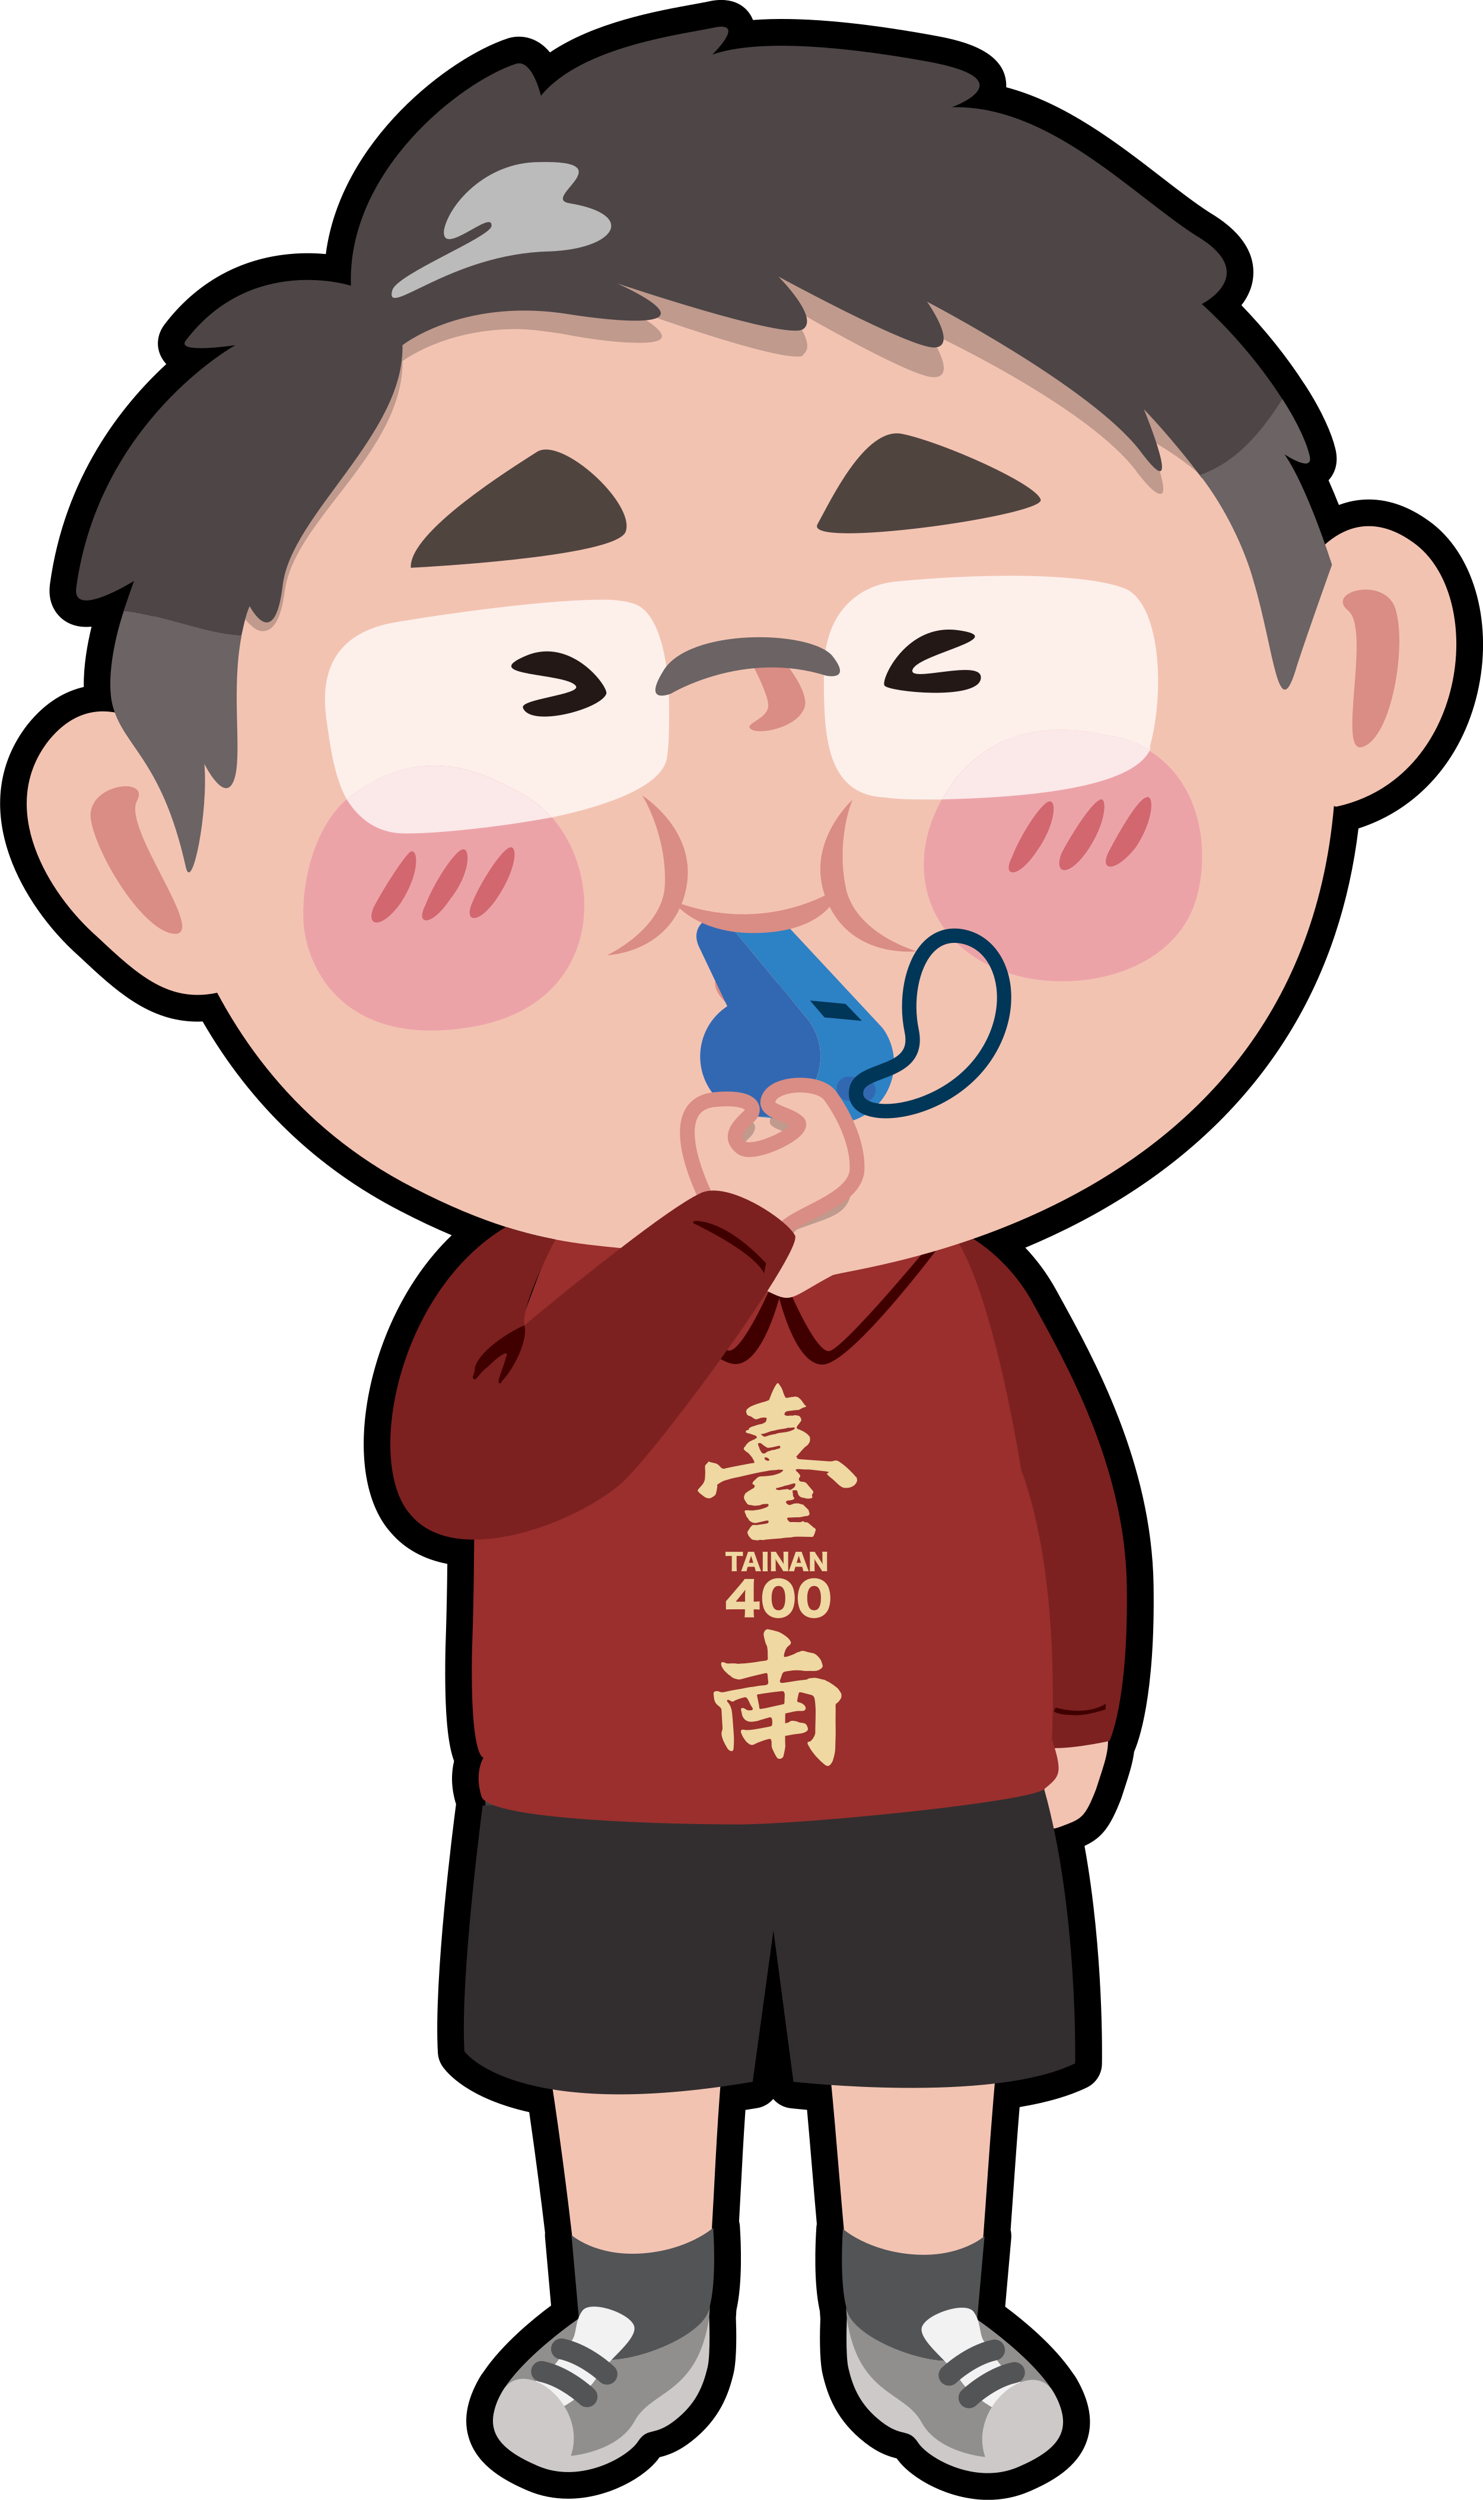 <?xml version="1.0" encoding="utf-8"?>
<!-- Generator: Adobe Illustrator 19.0.0, SVG Export Plug-In . SVG Version: 6.00 Build 0)  -->
<svg version="1.1" id="圖層_1" xmlns="http://www.w3.org/2000/svg" xmlns:xlink="http://www.w3.org/1999/xlink" x="0px" y="0px"
	 viewBox="0 0 319.65 538.63" style="enable-background:new 0 0 319.65 538.63;" xml:space="preserve">
<style type="text/css">
	.st0{fill:#F3C3B2;}
	.st1{fill:#7C2120;}
	.st2{fill:#400000;}
	.st3{fill:#404142;}
	.st4{fill:#322E2F;}
	.st5{fill:#9A2F2D;}
	.st6{fill:#C8C9CA;}
	.st7{fill:#BF9A8D;}
	.st8{fill:#6B6364;}
	.st9{fill:#4D4546;}
	.st10{fill:#50443F;}
	.st11{fill:#ECA3A8;}
	.st12{clip-path:url(#SVGID_3_);fill:#FDF0EB;}
	.st13{clip-path:url(#SVGID_3_);fill:#FBE8E9;}
	.st14{clip-path:url(#SVGID_4_);fill:#FDF0EB;}
	.st15{clip-path:url(#SVGID_4_);fill:#FBE8E9;}
	.st16{fill:#DA8D84;}
	.st17{fill:#BCBBBB;}
	.st18{clip-path:url(#SVGID_5_);fill:#BF9A8D;}
	.st19{fill:#D26770;}
	.st20{fill:#231815;}
	.st21{fill:#2D81C5;}
	.st22{fill:#3268B2;}
	.st23{fill:none;stroke:#3268B2;stroke-width:0;stroke-linecap:round;stroke-linejoin:round;}
	.st24{fill:#003657;}
	.st25{fill:none;stroke:#DA8D84;stroke-width:3.182;stroke-linecap:round;stroke-linejoin:round;stroke-miterlimit:10;}
	.st26{clip-path:url(#SVGID_7_);fill:#400000;}
	.st27{fill:#918F8E;}
	.st28{fill:#525456;}
	.st29{fill:#F3F2F2;}
	.st30{fill:#CCC9C8;}
	.st31{fill:none;stroke:#525456;stroke-width:4.506;stroke-linecap:round;stroke-miterlimit:10;}
	.st32{fill-rule:evenodd;clip-rule:evenodd;fill:#EFD8A2;}
	.st33{fill:#EFD8A2;}
</style>
<g id="XMLID_104_">
	<path id="XMLID_227_" d="M308.92,112.95c-0.02-0.02-0.04-0.03-0.06-0.05c-4.53-3.5-9.18-5.28-13.82-5.28
		c-2.35,0-4.5,0.45-6.45,1.19c-0.69-1.74-1.44-3.55-2.23-5.32c1.08-1.19,2.39-3.48,1.4-7.06c-0.66-2.77-2.71-7.73-6.54-13.6
		c-0.04-0.07-0.1-0.13-0.14-0.19c-3.69-5.73-8.42-11.63-13.5-16.87c1.38-1.76,2.47-4,2.57-6.71c0.18-4.99-2.99-9.45-9.42-13.26
		c-3.18-2.05-6.71-4.78-10.45-7.67c-9.42-7.28-20.62-15.94-33.4-19.33c0.02-0.34,0.01-0.68-0.02-1.04
		c-0.62-7.41-11.01-9.29-16-10.19c-16.07-2.91-28.97-3.99-38.56-3.26c-0.08-0.2-0.17-0.4-0.27-0.6c-0.68-1.37-2.88-4.45-8.5-3.56
		c-0.12,0.02-0.23,0.04-0.34,0.07c-0.86,0.19-2.13,0.42-3.6,0.69c-7.96,1.44-21.41,3.88-31.05,10.38c-0.72-0.87-1.56-1.65-2.54-2.23
		c-1.92-1.15-4.16-1.46-6.29-0.87c-0.09,0.02-0.17,0.05-0.26,0.08C96.8,12.42,73.37,30.34,70.23,54.74
		c-2.17-0.2-4.74-0.27-7.54-0.02c-10.98,0.95-20.39,6.2-27.24,15.21c-1.68,2.23-1.88,5.02-0.52,7.29c0.26,0.44,0.56,0.85,0.92,1.23
		c-9.62,8.85-21.95,24.35-25.09,47.46c-0.63,4.85,2.14,7.18,3.35,7.96c1.54,0.98,3.42,1.37,5.63,1.16
		c-0.91,3.71-1.76,8.45-1.68,12.99c-3.72,0.85-8.07,3.04-12.08,8.05c-0.02,0.02-0.04,0.05-0.06,0.07
		c-6.25,8.06-7.56,17.9-3.79,28.46c2.75,7.7,8.23,15.55,15.04,21.56c7.66,7.19,14.9,13.97,25.43,13.97c0.35,0,0.71-0.02,1.07-0.04
		c10.33,17.89,24.64,31.61,42.7,40.89c3.78,1.96,7.43,3.68,10.99,5.18c-10.92,10.48-16.63,25.18-18.35,36.92
		c-1.72,11.68,0.2,21.57,5.25,27.17c2.98,3.49,7.12,5.76,12.16,6.72c-0.05,4.8-0.14,10.71-0.42,18.74c0,0.03,0,0.07,0,0.1
		c-0.25,14.02,0.64,20.37,1.87,23.64c-0.55,2.29-0.76,5.49,0.43,9.31c-0.6,4.53-4.85,37.57-3.92,53.57
		c0.06,1.05,0.41,2.06,1.01,2.93c0.98,1.41,5.51,6.89,18.68,9.85c1.49,10.28,2.65,19.51,3.41,25.96c-0.03,0.34-0.03,0.68,0,1.02
		l1.3,14.68c-3.94,2.94-10.5,8.32-14.51,14.22c-0.35,0.45-0.68,0.94-0.97,1.45c-2.78,4.9-3.48,9.22-2.14,13.2
		c1.96,5.81,7.73,8.92,12.54,10.99c2.74,1.18,5.7,1.77,8.79,1.77c8.39,0,16.66-4.6,19.67-8.94c1.79-0.45,3.94-1.14,6.82-3.38
		c6.1-4.75,8.04-10.08,9.13-14.66c0.77-3.26,0.6-9.66,0.51-12c0.02-0.34,0.04-0.68,0.07-1.05l0.04-0.63
		c1.35-5.94,0.98-14.5,0.75-17.98l0-0.07c-0.02-0.35-0.09-0.71-0.18-1.06c0.1-1.81,0.22-3.92,0.35-6.42
		c0.27-5.24,0.59-11.28,1.02-17.58c0.85-0.14,1.69-0.27,2.56-0.41c1.37-0.23,2.57-0.95,3.43-1.96c0.92,1.09,2.25,1.83,3.75,2
		c0.15,0.02,1.43,0.16,3.54,0.35c0.43,4.73,0.81,9.34,1.17,13.61c0.36,4.29,0.66,7.92,0.94,11c-0.05,0.24-0.08,0.48-0.1,0.72l0,0.07
		c-0.23,3.47-0.6,11.99,0.75,17.97l0.04,0.62c0.02,0.37,0.05,0.73,0.07,1.07c-0.1,2.34-0.27,8.74,0.51,12
		c1.09,4.58,3.02,9.91,9.13,14.66c2.88,2.24,5.03,2.93,6.82,3.38c3,4.33,11.28,8.94,19.67,8.94c3.09,0,6.05-0.6,8.79-1.77
		c4.81-2.06,10.59-5.18,12.54-10.99c1.34-3.98,0.64-8.3-2.14-13.2c-0.29-0.52-0.62-1-0.97-1.45c-4-5.9-10.56-11.28-14.51-14.22
		l1.3-14.68c0.06-0.64,0.01-1.27-0.13-1.88c0.18-2.39,0.36-4.99,0.55-7.76c0.39-5.52,0.83-11.9,1.39-18.69
		c5.87-0.98,10.73-2.38,14.52-4.23c1.94-0.94,3.19-2.9,3.23-5.05c0.02-1.15,0.4-24.1-3.76-46.99c3.69-1.74,5.47-3.91,7.87-10.1
		c0.04-0.1,0.08-0.21,0.11-0.31l0.54-1.66c1.09-3.34,1.87-5.74,2.18-8.26c0.87-1.95,4.58-11.73,4.18-35.96
		c-0.42-26.16-12.83-48.69-20.25-62.15l-0.74-1.35c-1.99-3.62-4.3-6.63-6.65-9.11c7.71-3.22,15.87-7.34,23.86-12.63
		c14.17-9.38,25.45-20.96,33.54-34.42c7.67-12.75,12.48-27.27,14.41-43.29c12.8-4.1,22.26-14.74,25.63-29.12
		C321.83,134.81,318.01,120.18,308.92,112.95z M110.48,20.22c0.21,0.55,0.4,1.15,0.52,1.67c0.48,2.14,2.14,3.82,4.28,4.32
		c2.14,0.5,4.37-0.25,5.76-1.95c5.4-6.58,18.35-9.7,26.88-11.36c0.13,0.64,0.38,1.27,0.74,1.86c1.42,2.29,4.24,3.29,6.78,2.4
		c4.32-1.51,15.7-3.3,43.38,1.71c0.76,0.14,1.44,0.27,2.06,0.4c-1.14,1.29-1.68,3.07-1.34,4.86c0.52,2.77,2.96,4.75,5.78,4.69
		c13.74-0.33,26.59,9.62,37.94,18.4c3.98,3.07,7.73,5.98,11.35,8.3c0.06,0.04,0.13,0.08,0.19,0.12c2.54,1.5,3.46,2.58,3.76,3.03
		c-0.37,0.5-1.3,1.26-2.09,1.68c-1.42,0.68-2.45,1.9-2.92,3.37c-0.25-0.21-0.49-0.43-0.74-0.65c-7.85-7-16.93-12.96-27.2-17.82
		c-20.18-9.56-44.79-14.61-71.18-14.61c-4.5,0-9.14,0-13.46,0.52c-2.73,0.19-5.44,0.51-8.13,0.94c-1.31,0.16-2.62,0.34-3.92,0.54
		c-2.7-3.4-7.99-3.61-12.86-3.48c-11.99,0.04-21.39,8.2-24.81,15.66c-2.74,1.44-5.42,2.98-8.03,4.64
		C88.24,35,102.2,24.09,110.48,20.22z M62.43,66.28c-0.61,0.62-1.21,1.24-1.8,1.87c-1.5,1.59-2.94,3.21-4.33,4.86
		c-0.04-0.16-0.09-0.33-0.14-0.49c-0.5-1.47-1.55-2.62-2.85-3.28C56.42,67.53,59.57,66.67,62.43,66.28z M49.03,82.45
		c-8.46,12.08-14.5,25.03-18.37,37.25c-1.58-0.51-3.34-0.32-4.8,0.6c-0.86,0.54-1.8,1.06-2.72,1.53
		C27.88,100.82,41.8,87.91,49.03,82.45z M148.15,471.62c-0.1,1.84-0.19,3.69-0.29,5.43c-1.97,1.07-5.33,2.46-9.97,2.77
		c-0.53,0.04-1.05,0.05-1.56,0.05c-3.57,0-6.11-0.85-7.64-1.58c-0.68-5.69-1.62-13.19-2.8-21.53c2.39,0.17,4.95,0.26,7.7,0.26
		c0,0,0,0,0.01,0c4.8,0,9.97-0.29,15.44-0.85C148.67,461.7,148.4,466.97,148.15,471.62z M206.89,471.88
		c-0.16,2.28-0.32,4.58-0.48,6.77c-1.55,0.7-4,1.45-7.36,1.45c-0.51,0-1.04-0.02-1.56-0.05c-4.77-0.32-8.17-1.75-10.11-2.84
		c-0.29-3.22-0.57-6.65-0.85-9.94c-0.31-3.75-0.65-7.76-1.01-11.89c3.33,0.15,7.04,0.25,10.91,0.25c4.16,0,8.05-0.12,11.68-0.35
		C207.64,461.16,207.25,466.77,206.89,471.88z"/>
	<g id="XMLID_134_">
		<path id="XMLID_96_" class="st0" d="M227.97,375.92c0,0-3.31,4-3.31,6.4c0,7.6,0,7.6,0,7.6c0,3.2,0,5.2,4.14,3.6
			c4.14-1.6,4.97-1.6,7.45-8c2.07-6.4,2.9-8.4,2.48-12.4L227.97,375.92z"/>
		<path id="XMLID_95_" class="st1" d="M203.96,263.88c0,0,11.59,4,18.63,16.81c7.04,12.81,19.87,35.21,20.28,60.83
			c0.41,25.21-3.73,33.61-3.73,33.61s-10.76,2.4-14.49,1.2c-4.14-0.8-7.04-40.42-9.93-48.02c-2.9-7.2-12-43.62-12-43.62
			L203.96,263.88z"/>
		<g id="XMLID_224_">
			<defs>
				<path id="SVGID_15_" d="M203.96,263.88c0,0,11.59,4,18.63,16.81c7.04,12.81,19.87,35.21,20.28,60.83
					c0.41,25.21-3.73,33.61-3.73,33.61s-10.76,2.4-14.49,1.2c-4.14-0.8-7.04-40.42-9.93-48.02c-2.9-7.2-12-43.62-12-43.62
					L203.96,263.88z"/>
			</defs>
			<clipPath id="SVGID_1_">
				<use xlink:href="#SVGID_15_"  style="overflow:visible;"/>
			</clipPath>
		</g>
		<path id="XMLID_94_" class="st2" d="M227.55,367.92c0,0,6.21,2,10.76-0.8c0,1.2,0,1.2,0,1.2s-4.55,1.6-7.45,1.2
			c-2.9,0-3.73-0.8-3.73-0.8L227.55,367.92z"/>
		<path id="XMLID_93_" class="st3" d="M225.48,387.93c-0.41-0.8-0.41-1.6-0.41-2.4c0,0-103.89-13.21-120.45,0.8c0,0,0,1.6,0,4.4
			C143.94,398.73,188.23,403.54,225.48,387.93"/>
		<path id="XMLID_92_" class="st0" d="M104.62,390.73c-0.41,5.2,5.63,12.23,8.33,24.76c7.01,32.5,11.27,74.43,11.27,74.43
			s3.18,3.4,6.48,3.26c14.48-0.63,19.87,0,21.94-5.6c1.25-3.14,1.35-36.1,5.07-60.68c2.44-16.13,9.21-27.9,9.21-27.9
			s7.09,11.77,9.35,26.06c4.27,27.07,5.39,65.78,7.83,68.93c4.14,4.8,23.54,2.17,26.03,0.57c2.9-1.6,2.68-76.14,15.36-106.61
			C209.97,425.22,143.94,398.73,104.62,390.73"/>
		<path id="XMLID_91_" class="st4" d="M104.04,389.04c0,0-4.9,36.46-3.94,52.95c0,0,10.59,15.35,62.14,6.57l4.47-32.62l4.31,32.62
			c0,0,42.7,4.82,60.72-3.97c0,0,0.64-33.15-6.67-59.06L104.04,389.04z"/>
		<path id="XMLID_217_" class="st5" d="M226.73,374.72c0,0,2.06-34.82-6.62-58.02c0,0-7.86-50.82-18.62-54.03c0,0-2.9,4.4-6.64,3.2
			c-0.59,0.88-0.75,1.11-0.8,1.17c-0.01-0.22-0.02-0.37-0.02-0.37s-46.73-12.05-62.38-5.46c-2.35-0.79-5.01-0.96-7.42,0.6
			c-1.38,0.43-2.7,0.92-3.88,2.06c0,0-15.36,37.94-17.31,52.33c-0.02,0.17-0.04,0.32-0.06,0.49c-0.49,3.87-0.67,7.11-0.73,11.17
			c-0.11,6.06-0.02,13.88-0.52,28.03c-0.41,23.22,2.49,22.81,2.49,22.81s-2.08,3.2-0.43,8.4c1.65,5.22,41.8,6.01,55.46,6.01
			c14.07,0,62.51-4.81,65.82-7.6C228.38,382.74,229.22,382.33,226.73,374.72z M163.4,339.11c0,0,0.01-0.02,0.01-0.02
			C163.41,339.09,163.4,339.11,163.4,339.11C163.4,339.11,163.4,339.11,163.4,339.11z"/>
		<g id="XMLID_214_">
			<defs>
				<path id="SVGID_17_" d="M226.73,374.72c0,0,2.06-34.82-6.62-58.02c0,0-7.86-50.82-18.62-54.03c0,0-2.9,4.4-6.64,3.2
					c-0.59,0.88-0.75,1.11-0.8,1.17c-0.01-0.22-0.02-0.37-0.02-0.37s-46.73-12.05-62.38-5.46c-2.35-0.79-5.01-0.96-7.42,0.6
					c-1.38,0.43-2.7,0.92-3.88,2.06c0,0-15.36,37.94-17.31,52.33c-0.02,0.17-0.04,0.32-0.06,0.49c-0.49,3.87-0.67,7.11-0.73,11.17
					c-0.11,6.06-0.02,13.88-0.52,28.03c-0.41,23.22,2.49,22.81,2.49,22.81s-2.08,3.2-0.43,8.4c1.65,5.22,41.8,6.01,55.46,6.01
					c14.07,0,62.51-4.81,65.82-7.6C228.38,382.74,229.22,382.33,226.73,374.72z M163.4,339.11c0,0,0.01-0.02,0.01-0.02
					C163.41,339.09,163.4,339.11,163.4,339.11C163.4,339.11,163.4,339.11,163.4,339.11z"/>
			</defs>
			<clipPath id="SVGID_2_">
				<use xlink:href="#SVGID_17_"  style="overflow:visible;"/>
			</clipPath>
		</g>
		<polygon id="XMLID_86_" class="st5" points="168.36,277.45 175.42,291.59 178.39,292.5 182.61,290.1 204.03,267.11 191.18,266.2 
			153.55,272.78 159.55,291.59 		"/>
		<g id="XMLID_210_">
			<path id="XMLID_85_" class="st2" d="M167.57,278.15c0,0,3.52,16.18,9.83,15.87c6.3-0.3,25.55-26.15,25.55-26.15l-1.64-0.77
				c0,0-19.57,23.74-22.62,24.03c-3.05,0.29-9.23-14.65-9.23-14.65L167.57,278.15z"/>
			<path id="XMLID_84_" class="st2" d="M168.36,278.16c0,0-3.73,16.13-10.03,15.75c-6.3-0.38-19.59-17.64-19.59-17.64l1.65-0.74
				c0,0,13.64,15.15,16.68,15.48c3.04,0.33,9.42-14.52,9.42-14.52L168.36,278.16z"/>
		</g>
		<path id="XMLID_83_" class="st0" d="M47.58,213.73c-10.93,2.73-17.76-3.56-26.57-11.83c-10.7-9.39-21.77-27.82-10.58-42.25
			c11.23-14,24.98-0.56,24.98-0.56c4.59,1.31,4.59,1.31,4.59,1.31L47.58,213.73z"/>
		<path id="XMLID_82_" class="st0" d="M280.42,123.9c0,0,9.35-18.51,24.93-6.46c15.14,12.05,10.68,50.35-17.36,56.38
			c-5.79-1.72-5.79-1.72-5.79-1.72L280.42,123.9z"/>
		<path id="XMLID_81_" class="st0" d="M287.99,164.64c-1.78,98.12-105.05,108.45-108.61,110.16c-8.96,4.81-8.55,6.05-13.42,3.67
			c-0.18-0.09-0.37-0.18-0.58-0.28c-1.25-0.6-2.84-1.43-4.99-2.47c-0.6-0.28-1.25-0.6-1.94-0.92c-9.24-4.27-16.63-5.08-24.65-5.87
			c-4.37-0.44-8.92-0.85-14.07-1.85c-3.28-0.62-6.79-1.48-10.67-2.7c-5.8-1.85-12.36-4.51-20.05-8.5
			c-50.3-25.83-56.97-81.79-57.87-102.86c-1.34-33.57,28.05-114.5,116.65-116.21C233.23,35.08,289.76,81.15,287.99,164.64z"/>
		<g id="XMLID_204_">
			<path id="XMLID_80_" class="st6" d="M154.44,36.4c-4.45,0-8.9,0-12.91,0.49c-21.37,1.48-40.95,10.85-56.98,25.64
				c16.47-12.33,37.39-20.71,63.21-21.2c1.34,0,3.12,0,4.45,0c53.42,0,95.26,21.7,117.52,62.62c0.89-0.99,1.78-2.47,3.12-3.94l0,0
				C251.48,52.68,201.18,36.4,154.44,36.4"/>
			<path id="XMLID_79_" class="st7" d="M152.21,41.33c-1.34,0-3.12,0-4.45,0c-25.82,0.49-46.74,8.88-63.21,21.2
				c-20.48,19.23-35.61,46.35-41.84,75.44c2.67,0.99,4.45,0.99,7.12,1.48c0.45-2.47,1.78-4.44,2.67-6.41c0,0,2.23,2.96,4.01,2.96
				c2.23,0,4.01-1.97,4.9-8.88c2.23-15.29,25.37-29.59,25.37-49.31c0,0,8.9-6.9,24.48-6.9c3.12,0,6.23,0.49,9.79,0.99
				c7.57,1.48,12.91,1.97,16.92,1.97c7.12,0,6.68-2.47-4.9-8.38c0,0,30.72,11.34,38.73,11.34c0.45,0,1.34,0,1.34-0.49
				c3.56-2.47-4.9-11.34-4.9-11.34s27.6,16.27,32.94,16.27c0.45,0,0.45,0,0.45,0c4.9-0.49-1.78-9.86-1.78-9.86
				s35.17,16.27,45.41,30.57c2.67,3.45,4.01,4.44,4.9,4.44c2.23,0-2.67-11.83-2.67-11.83s10.68,5.42,16.92,13.81
				c3.56-1.48,4.01-2.47,5.34-4.44C247.48,63.03,205.63,41.33,152.21,41.33"/>
		</g>
		<path id="XMLID_78_" class="st8" d="M24.01,150.8c1.78,9.86,10.68,11.83,16.03,36c1.34,5.92,4.9-11.83,4.01-22.19
			c0,0,4.9,9.86,6.68,2.47c1.34-5.92-0.89-18.74,1.34-30.08c-8.01-0.49-16.92-4.44-25.37-5.42C24.9,137,23.12,144.89,24.01,150.8"/>
		<path id="XMLID_77_" class="st9" d="M259.05,65.5c0,0,12.91-6.41-1.34-14.79c-13.8-8.88-31.61-28.11-52.53-27.61
			c0,0,16.47-5.92-5.34-9.86c-21.81-3.94-37.84-4.44-46.3-1.48c0,0,7.12-6.9,0.89-5.92c-6.68,1.48-28.94,3.94-37.84,14.79
			c0,0-1.78-7.89-5.34-6.9c-12.02,3.94-36.5,23.18-35.61,47.83c0,0-21.37-6.9-35.61,11.83c-2.23,2.96,10.68,0.99,10.68,0.99
			s-29.38,16.27-34.28,52.27c-0.89,6.9,12.46-1.48,12.46-1.48s-0.89,2.47-2.23,6.41c8.46,0.99,17.36,4.93,25.37,5.42
			c0.45-1.97,0.89-4.44,1.78-6.41c0,0,5.34,10.36,7.12-4.44c1.78-15.29,26.26-32.54,25.82-51.78c0,0,12.46-9.86,34.28-6.9
			c21.81,3.45,28.94,1.48,12.02-6.41c0,0,36.5,12.33,40.06,9.86c3.56-2.47-5.34-11.34-5.34-11.34s28.94,15.78,33.83,15.29
			c4.9-0.49-1.78-9.86-1.78-9.86s35.17,18.25,45.85,32.05c10.24,13.81,0.89-8.88,0.89-8.88s6.23,6.41,12.46,14.79
			c7.12-2.47,12.46-7.89,17.81-16.27C272.85,80.29,266.62,72.4,259.05,65.5"/>
		<path id="XMLID_76_" class="st8" d="M258.61,102.35c5.79,7.44,9.79,16.36,11.57,22.81c4.45,14.88,5.34,32.23,9.35,18.35
			c2.23-6.94,7.57-21.82,7.57-21.82s-5.34-16.86-10.24-23.8c0,0,6.68,4.46,5.34,0c-0.45-1.98-2.23-6.45-5.79-11.9
			C271.07,94.41,265.73,99.87,258.61,102.35"/>
		<path id="XMLID_75_" class="st10" d="M88.55,122.34c0,0,44.07-2.15,46.3-7.75c2.23-6.03-13.8-20.66-19.14-17.21
			C110.37,100.82,88.11,114.59,88.55,122.34"/>
		<path id="XMLID_74_" class="st10" d="M176.25,112.87c2.67-4.73,10.24-21.09,18.25-19.37c8.46,1.72,28.94,10.76,29.83,14.2
			C224.77,111.15,172.69,118.46,176.25,112.87"/>
		<path id="XMLID_73_" class="st11" d="M76.98,170.54c9.79-6.46,20.48-9.04,36.95,1.29c16.03,9.9,19.14,42.61-10.24,49.06
			c-29.83,6.03-37.84-12.91-38.28-22.38C64.96,189.48,68.08,176.14,76.98,170.54"/>
		<path id="XMLID_72_" class="st11" d="M205.19,168.82c5.79-8.18,15.58-13.77,33.83-10.33c18.25,3.44,22.26,21.52,19.14,34
			c-3.56,15.06-20.92,20.66-35.17,18.51C200.73,207.55,192.28,186.9,205.19,168.82"/>
		<g id="XMLID_194_">
			<defs>
				<polyline id="SVGID_19_" points="69.86,179.58 144.2,179.58 144.2,129.22 69.86,129.22 69.86,179.58 				"/>
			</defs>
			<clipPath id="SVGID_3_">
				<use xlink:href="#SVGID_19_"  style="overflow:visible;"/>
			</clipPath>
			<path id="XMLID_71_" class="st12" d="M130.4,129.22c-0.89,0-0.89,0-0.89,0c-13.35,0-39.17,3.87-45.85,5.16
				c-7.57,1.72-15.14,6.46-13.35,20.23c0.89,6.46,1.78,12.91,4.45,17.65c0.89-0.86,1.34-1.29,2.23-1.72
				c4.9-3.44,10.24-5.59,16.92-5.59c5.79,0,12.02,2.15,20.03,6.89c1.78,1.29,3.56,2.58,4.9,4.3c12.46-2.58,24.04-6.89,24.93-12.91
				c0.45-3.01,0.45-6.46,0.45-9.9c0-0.86,0-0.86,0-0.86c0-10.33-2.23-20.66-7.57-22.38C135.3,129.65,133.07,129.22,130.4,129.22"/>
			<path id="XMLID_70_" class="st13" d="M93.9,164.95c-6.68,0-12.02,2.15-16.92,5.59c-0.89,0.43-1.34,0.86-2.23,1.72
				c2.67,4.3,6.68,7.32,12.46,7.32c0.45,0,0.45,0,0.89,0c6.23,0,19.14-1.29,30.72-3.44c-1.34-1.72-3.12-3.01-4.9-4.3
				C105.92,167.1,99.68,164.95,93.9,164.95"/>
		</g>
		<g id="XMLID_191_">
			<defs>
				<polyline id="SVGID_21_" points="177.59,172.26 249.7,172.26 249.7,124.06 177.59,124.06 177.59,172.26 				"/>
			</defs>
			<clipPath id="SVGID_4_">
				<use xlink:href="#SVGID_21_"  style="overflow:visible;"/>
			</clipPath>
			<path id="XMLID_69_" class="st14" d="M218.1,124.06c-0.45,0-0.45,0-0.45,0c-10.68,0-20.92,0.86-24.93,1.29
				c-7.57,0.86-15.14,6.46-15.14,19.37c0,0.43,0,0.43,0,0.43c0,0.43,0,0.43,0,0.86c0,12.48,0.45,25.39,13.35,25.82
				c2.67,0.43,5.79,0.43,9.79,0.43c0.89,0,1.78,0,2.23,0c0.89-1.29,1.78-2.58,2.23-3.44c4.9-6.46,12.02-11.62,23.59-11.62
				c3.12,0,6.68,0.43,10.24,1.29c3.56,0.43,6.23,1.72,8.9,3.01c0,0,0-0.43,0-0.86c3.12-11.62,2.23-29.7-4.9-33.57
				C238.57,124.92,227.89,124.06,218.1,124.06"/>
			<path id="XMLID_68_" class="st15" d="M228.78,157.2c-11.57,0-18.7,5.16-23.59,11.62c-0.45,0.86-1.34,2.15-2.23,3.44
				c16.92-0.43,40.95-2.15,44.96-10.76c-2.67-1.29-5.34-2.58-8.9-3.01C235.46,157.63,231.9,157.2,228.78,157.2"/>
		</g>
		<path id="XMLID_67_" class="st16" d="M166.46,139.55c0,0,7.12,7.32,7.12,12.05c-0.45,4.73-9.35,6.89-11.57,5.59
			c-2.23-1.29,4.01-2.15,3.56-5.59c-0.45-3.44-4.9-11.19-4.9-11.19S165.57,138.26,166.46,139.55"/>
		<path id="XMLID_66_" class="st8" d="M144.64,149.45c0,0,15.58-9.47,33.39-3.87c0,0,5.79,1.29,1.34-4.3
			c-4.9-5.59-31.16-6.03-36.5,3.44C138.41,152.03,144.64,149.45,144.64,149.45"/>
		<path id="XMLID_65_" class="st16" d="M19.58,176.54c1.15,7.67,11.67,24.86,18.36,24.68c6.21-0.57-11.47-22.72-8.44-28.61
			C32.58,167.13,18.43,168.86,19.58,176.54"/>
		<path id="XMLID_64_" class="st16" d="M300.9,131.64c2.23,7.75-0.89,27.11-7.12,29.27c-5.79,2.15,1.78-24.96-3.12-29.27
			C285.31,127.34,299.11,123.9,300.9,131.64"/>
		<path id="XMLID_63_" class="st16" d="M154.88,210.57c0,0,10.24,4.3,16.03,0c5.79-3.87-0.45,9.47-8.01,8.18
			C155.33,217.88,152.66,211.43,154.88,210.57"/>
		<path id="XMLID_62_" class="st17" d="M95.68,49.72c0.89-5.42,8.9-14.79,20.48-14.79c18.7-0.49,0,7.89,6.68,8.88
			c14.69,2.47,9.79,9.86-4.45,10.36c-21.37,0.49-35.61,14.79-33.83,8.38c0.89-3.45,20.92-11.34,21.37-13.81
			C106.36,44.79,95.23,55.63,95.68,49.72"/>
		<g id="XMLID_183_">
			<defs>
				<polyline id="SVGID_23_" points="149.54,267.49 149.54,238.23 183.82,238.23 183.82,267.49 149.54,267.49 				"/>
			</defs>
			<clipPath id="SVGID_5_">
				<use xlink:href="#SVGID_23_"  style="overflow:visible;"/>
			</clipPath>
			<path id="XMLID_61_" class="st18" d="M172.24,238.23c-2.23,0-4.9,0.43-5.79,2.15c-2.23,3.01,3.12,3.01,5.34,4.73
				c2.23,1.72-5.79,6.03-9.35,6.03c-0.89,0-1.34-0.43-1.78-0.43c-2.67-2.15-0.89-3.87,1.34-6.03c1.34-1.72,1.34-3.87-4.01-3.87
				c-0.89,0-1.78,0-3.12,0c-7.57,1.29-5.34,10.33-3.56,15.92c0.89,0,1.34-0.43,2.23-0.43c6.23,0,15.14,6.03,17.36,9.47
				c0.89-0.86,0.89-0.86,0.89-0.86c8.01-3.01,11.13-3.01,12.02-9.47c0.89-6.02-3.12-12.05-4.9-15.06
				C177.59,239.09,174.92,238.23,172.24,238.23"/>
		</g>
		<path id="XMLID_60_" class="st19" d="M109.92,182.59c1.78-0.43,1.34,4.73-2.67,10.76c-4.01,6.03-7.57,5.59-5.34,0.86
			C103.69,189.91,108.14,183.02,109.92,182.59"/>
		<path id="XMLID_59_" class="st19" d="M99.68,183.02c1.78-0.43,1.78,5.16-2.67,10.76c-4.01,6.03-7.57,5.59-5.34,1.29
			C93.45,190.34,97.9,183.45,99.68,183.02"/>
		<path id="XMLID_58_" class="st19" d="M88.55,183.45c1.78-0.43,1.78,5.16-2.23,11.19c-4.01,5.59-7.57,5.16-5.79,0.86
			C82.77,191.2,87.22,184.31,88.55,183.45"/>
		<path id="XMLID_57_" class="st19" d="M247.03,171.83c1.78-0.86,1.78,4.73-2.23,10.76c-4.45,5.6-8.01,5.16-5.79,0.86
			C241.24,179.15,245.25,172.26,247.03,171.83"/>
		<path id="XMLID_56_" class="st19" d="M237.24,172.26c1.34-0.43,1.34,4.73-2.67,10.76c-4.01,6.03-7.57,5.6-5.79,0.86
			C231.01,179.58,235.46,172.69,237.24,172.26"/>
		<path id="XMLID_55_" class="st19" d="M226.11,172.69c1.78-0.43,1.34,5.16-2.67,10.76c-4.01,6.03-7.57,5.6-5.34,1.29
			C219.88,180.01,224.33,173.12,226.11,172.69"/>
		<path id="XMLID_54_" class="st20" d="M190.63,147.7c-0.79-1.39,4.8-13.42,15.8-11.92c11.78,1.6-8.11,5.05-9.68,8.39
			c-1.58,3.34,15.43-2.63,14.65,2.1C210.61,151,191.42,149.08,190.63,147.7z"/>
		<path id="XMLID_53_" class="st20" d="M130.69,149.49c0.53-1.44-7.48-12.38-17.33-8.19c-10.55,4.48,8.59,3.63,10.74,6.47
			c1.43,1.89-12.08,2.83-11.38,4.74C114.32,156.84,129.45,152.84,130.69,149.49z"/>
		<g id="XMLID_162_">
			<g id="XMLID_168_">
				<g id="XMLID_170_">
					<path id="XMLID_52_" class="st21" d="M190.53,221.92l-0.49-0.62l-19.99-21.45c-0.67-0.81-1.35-1.18-2.04-1.24l0-0.01
						l-13.33-1.25l0,0c0.67,0.08,1.33,0.45,1.99,1.24l18.07,21.8l-0.05,0.04c3.65,5.46,2.66,12.91-2.51,17.19
						c-2.76,2.29-6.18,3.24-9.49,2.93l15.33,1.44l0-0.02c3.46,0.46,7.09-0.45,9.99-2.86C193.18,234.82,194.18,227.38,190.53,221.92z
						"/>
					<path id="XMLID_51_" class="st21" d="M162.23,240.51l0.46,0.04c-0.15-0.01-0.3-0.05-0.46-0.06L162.23,240.51z"/>
					<path id="XMLID_50_" class="st22" d="M172.17,237.62c5.17-4.28,6.16-11.73,2.51-17.19l0.05-0.04l-18.07-21.8
						c-0.66-0.79-1.32-1.17-1.99-1.24c-0.89-0.1-1.8,0.32-2.77,0.99c-0.58,0.4-2.73,2.2-1.33,5.47l6.19,13
						c-0.39,0.26-0.78,0.54-1.15,0.85c-5.52,4.57-6.28,12.75-1.71,18.27c2.18,2.63,5.18,4.17,8.32,4.57
						c0.15,0.02,0.3,0.05,0.46,0.06c0,0,0,0,0,0C165.99,240.86,169.42,239.91,172.17,237.62z"/>
					<polyline id="XMLID_49_" class="st23" points="150.12,199.73 150.12,199.73 150.11,199.73 					"/>
				</g>
				<polygon id="XMLID_48_" class="st24" points="185.78,219.97 177.71,219.22 174.6,215.59 182.25,216.31 				"/>
			</g>
			<path id="XMLID_47_" class="st22" d="M188.72,235.11c-0.13,1.43-1.4,2.48-2.83,2.34l-3.2-0.3c-1.43-0.13-2.48-1.4-2.34-2.83l0,0
				c0.13-1.43,1.4-2.48,2.83-2.34l3.2,0.3C187.8,232.42,188.85,233.69,188.72,235.11L188.72,235.11z"/>
			<g id="XMLID_163_">
				<path id="XMLID_164_" class="st24" d="M189.42,240.89C189.42,240.89,189.42,240.89,189.42,240.89c-2.6-0.24-4.53-1.13-5.59-2.57
					c-0.8-1.09-1.06-2.43-0.75-3.89c0.6-2.82,3.43-3.88,6.16-4.91c4.15-1.56,6.65-2.73,5.74-7.14c-1.48-7.12,0.05-14.97,3.73-19.07
					c2.49-2.78,5.84-3.83,9.54-2.94c4.17,1,7.4,4.22,8.87,8.84c2.21,6.96,0.03,15.57-5.55,21.93
					C205.27,238.32,195.66,241.48,189.42,240.89z M206.38,203.19c-2.09-0.2-3.89,0.54-5.36,2.19c-3.01,3.37-4.28,10.26-3,16.39
					c1.5,7.21-4.02,9.28-7.68,10.65c-2.05,0.77-3.98,1.49-4.22,2.66c-0.17,0.78,0.04,1.18,0.22,1.41c0.51,0.69,1.74,1.17,3.38,1.33
					c0,0,0,0,0,0c5.33,0.5,13.99-2.38,19.53-8.7c4.89-5.57,6.82-13.01,4.93-18.96c-1.15-3.62-3.51-6.03-6.64-6.78
					C207.14,203.29,206.75,203.22,206.38,203.19z"/>
			</g>
		</g>
		<polygon id="XMLID_44_" class="st0" points="145.71,177.66 145.71,178.88 147.43,179.91 159.56,184.03 168.96,183 178.83,179.58 
			179.59,175.06 178.5,171.17 177.99,168.89 163.02,166.15 146.23,174.26 		"/>
		<path id="XMLID_43_" class="st16" d="M144.99,194.1c0,0,5.38,7.92,20.13,6.85c14.75-1.07,15.93-9.85,15.93-9.85
			S165.7,202.06,144.99,194.1z"/>
		<path id="XMLID_42_" class="st16" d="M138.41,171.4c0,0,12.46,7.75,9.35,20.66c-3.12,13.34-16.92,13.77-16.92,13.77
			s12.02-5.6,12.46-15.06C143.75,180.87,139.3,172.69,138.41,171.4"/>
		<path id="XMLID_41_" class="st16" d="M183.82,172.26c0,0-11.13,9.9-5.34,22.38c5.34,12.05,19.14,10.33,19.14,10.33
			s-12.46-3.44-15.14-12.91C180.26,182.59,182.93,173.98,183.82,172.26"/>
		<path id="XMLID_40_" class="st0" d="M184.71,252.43c-0.9,6.45-4.9,6.45-13.35,9.89c-0.81,0.92-1.32,1.5-1.64,1.89
			c-3.88-3.72-13.01-9.03-18.09-7.37c-1.96-4.27-7.88-18.81,2.36-19.92c8.46-0.85,9.36,2.15,7.14,3.88
			c-2.24,2.15-4.02,4.3-1.34,6.45c2.66,2.15,14.69-3.86,12.01-5.59c-2.68-2.15-8.02-2.15-5.78-5.59c2.22-3.03,10.67-3.03,12.89,0
			C181.16,239.08,185.15,245.96,184.71,252.43z"/>
		<path id="XMLID_39_" class="st25" d="M151.63,256.85c-1.96-4.27-7.88-18.81,2.36-19.92c8.46-0.85,9.36,2.15,7.14,3.88
			c-2.24,2.15-4.02,4.3-1.34,6.45c2.66,2.15,14.69-3.86,12.01-5.59c-2.68-2.15-8.02-2.15-5.78-5.59c2.22-3.03,10.67-3.03,12.89,0
			c2.24,3,6.24,9.89,5.8,16.36c-0.9,6.45-13.28,9.11-16.03,12.76"/>
		<path id="XMLID_38_" class="st1" d="M171.36,266.2c-0.28-0.55-0.85-1.22-1.64-1.99c-3.88-3.72-13.01-9.03-18.09-7.37
			c-0.28,0.09-0.53,0.18-0.76,0.32c-3.4,1.57-10.19,6.45-17.07,11.76c-10.26,7.85-20.75,16.63-20.75,16.63
			c-0.88-4.18,6.28-17.77,6.68-18.48c-3.28-0.62-6.79-1.48-10.67-2.7c-23.45,13.98-30.54,51.1-20.49,62.08
			c9.8,11.62,35.6,1.71,45.4-6.88c5.57-5.08,22.29-27.19,31.42-41.38C169.37,271.96,171.91,267.24,171.36,266.2z"/>
		<g id="XMLID_154_">
			<defs>
				<path id="SVGID_25_" d="M171.36,266.2c-0.28-0.55-0.85-1.22-1.64-1.99c-3.88-3.72-13.01-9.03-18.09-7.37
					c-0.28,0.09-0.53,0.18-0.76,0.32c-3.4,1.57-10.19,6.45-17.07,11.76c-10.26,7.85-20.75,16.63-20.75,16.63
					c-0.88-4.18,6.28-17.77,6.68-18.48c-3.28-0.62-6.79-1.48-10.67-2.7c-23.45,13.98-30.54,51.1-20.49,62.08
					c9.8,11.62,35.6,1.71,45.4-6.88c5.57-5.08,22.29-27.19,31.42-41.38C169.37,271.96,171.91,267.24,171.36,266.2z"/>
			</defs>
			<clipPath id="SVGID_6_">
				<use xlink:href="#SVGID_25_"  style="overflow:visible;"/>
			</clipPath>
		</g>
		<path id="XMLID_37_" class="st2" d="M149.54,263.62c0,0,12.91,6.03,15.14,10.76c0.45-2.15,0.45-2.15,0.45-2.15
			s-6.68-7.75-13.8-9.04C148.65,262.76,149.54,263.62,149.54,263.62"/>
		<g id="XMLID_151_">
			<defs>
				<polyline id="SVGID_27_" points="101.91,298.05 113.48,298.05 113.48,285.14 101.91,285.14 101.91,298.05 				"/>
			</defs>
			<clipPath id="SVGID_7_">
				<use xlink:href="#SVGID_27_"  style="overflow:visible;"/>
			</clipPath>
			<path id="XMLID_36_" class="st26" d="M113.04,285.57c-1.34,0.43-9.35,4.73-10.68,9.04c0,1.29-0.45,1.72-0.45,2.15l0,0
				c0,0,0,0.43,0.45,0.43c0.45,0,1.34-1.72,2.67-2.58c0.89-0.86,3.12-3.01,4.01-3.01c0,0,0.45,0,0,0.86
				c-0.44,2.15-2.23,5.59-1.34,5.59c0,0,0.45,0,0.45-0.43C110.37,295.47,113.93,289.01,113.04,285.57L113.04,285.57L113.04,285.57"
				/>
		</g>
		<g id="XMLID_143_">
			<path id="XMLID_35_" class="st27" d="M227.78,523.84c-9.35,12.11-27.75,7.41-39.14-8.17c-4.47-6.11-6.14-9.26-6.04-15.06
				c-0.08-1-0.14-2.15-0.23-3.47c0.1,0.4,0.23,0.78,0.34,1.15c0.65,1.83,2.64,3.68,5.28,5.31c5.63,3.46,14.21,5.86,18.69,4.84
				c6.59-1.48,3.93-8.66,3.93-8.66S234.04,515.72,227.78,523.84z"/>
			<path id="XMLID_34_" class="st27" d="M210.63,499.77c0,0,2.66,7.18-3.93,8.66c-4.48,1.02-13.06-1.38-18.69-4.84
				c-2.65-1.63-4.64-3.48-5.28-5.31L210.63,499.77z"/>
			<path id="XMLID_33_" class="st28" d="M212.21,481.81l-1.57,17.68l-0.01,0.21l0.01,0.07c0,0,2.66,7.18-3.93,8.66
				c-4.48,1.02-13.06-1.38-18.69-4.84c-2.65-1.63-4.64-3.48-5.28-5.31c-0.12-0.37-0.24-0.75-0.34-1.15
				c-1.49-5.88-0.76-16.15-0.72-16.83c0.01-0.03,0.01-0.03,0.01-0.03s5.4,4.84,15.43,5.51C207.1,486.45,212.21,481.81,212.21,481.81
				z"/>
			<path id="XMLID_32_" class="st29" d="M214.2,518.91c0,0-5.46-2.97-7.41-6.37c-1.96-3.39-8.17-7.66-8.16-10.64
				c0.01-2.98,9.4-6.29,11.23-3.78c1.83,2.5,1.01,5.27,2.58,6.78c1.57,1.51,2.15,5.09,8.02,8.77L214.2,518.91z"/>
			<path id="XMLID_31_" class="st30" d="M182.54,499.6c0,0-0.35,7.84,0.34,10.73c0.96,4.03,2.48,7.88,7.07,11.45
				c4.59,3.57,5.79,1.28,7.96,4.57c2.17,3.29,12.36,9.16,21.52,5.23c9.16-3.93,12.13-8.21,7.67-16.08
				c-4.46-7.87-18.54,2.81-14.75,13.9c0,0-10.1-0.78-13.74-7.5C194.98,515.18,185.01,516.15,182.54,499.6z"/>
			<path id="XMLID_30_" class="st31" d="M204.56,511.79c0,0,4.48-4.29,9.8-5.44"/>
			<path id="XMLID_29_" class="st31" d="M208.86,516.65c0,0,4.48-4.29,9.8-5.44"/>
		</g>
		<g id="XMLID_135_">
			<path id="XMLID_28_" class="st27" d="M107.6,523.61c9.35,12.11,27.75,7.41,39.14-8.17c4.47-6.11,6.14-9.26,6.04-15.06
				c0.08-1,0.14-2.15,0.23-3.47c-0.1,0.4-0.23,0.78-0.34,1.15c-0.65,1.83-2.64,3.68-5.28,5.31c-5.63,3.46-14.21,5.86-18.69,4.84
				c-6.59-1.48-3.93-8.66-3.93-8.66S101.35,515.49,107.6,523.61z"/>
			<path id="XMLID_27_" class="st27" d="M124.76,499.54c0,0-2.66,7.18,3.93,8.66c4.48,1.02,13.06-1.38,18.69-4.84
				c2.65-1.63,4.64-3.48,5.28-5.31L124.76,499.54z"/>
			<path id="XMLID_26_" class="st28" d="M123.18,481.58l1.57,17.68l0.01,0.21l0,0.07c0,0-2.66,7.18,3.93,8.66
				c4.48,1.02,13.06-1.38,18.69-4.84c2.65-1.63,4.64-3.48,5.28-5.31c0.12-0.37,0.24-0.75,0.34-1.15c1.49-5.88,0.76-16.15,0.72-16.83
				c-0.01-0.03-0.01-0.03-0.01-0.03s-5.4,4.84-15.43,5.51C128.28,486.22,123.18,481.58,123.18,481.58z"/>
			<path id="XMLID_25_" class="st29" d="M121.19,518.68c0,0,5.46-2.97,7.41-6.37c1.95-3.39,8.17-7.66,8.16-10.64
				c-0.01-2.98-9.4-6.29-11.23-3.78c-1.83,2.5-1.01,5.27-2.58,6.78c-1.57,1.51-2.15,5.09-8.02,8.77L121.19,518.68z"/>
			<path id="XMLID_24_" class="st30" d="M152.85,499.37c0,0,0.35,7.84-0.34,10.73c-0.96,4.03-2.48,7.88-7.07,11.45
				s-5.79,1.28-7.96,4.57c-2.17,3.29-12.36,9.16-21.52,5.23c-9.16-3.93-12.13-8.21-7.67-16.08c4.46-7.87,18.54,2.81,14.75,13.9
				c0,0,10.1-0.78,13.74-7.5C140.4,514.95,150.37,515.92,152.85,499.37z"/>
			<path id="XMLID_23_" class="st31" d="M130.83,511.56c0,0-4.48-4.29-9.8-5.44"/>
			<path id="XMLID_22_" class="st31" d="M126.53,516.42c0,0-4.48-4.29-9.8-5.44"/>
		</g>
	</g>
	<g id="XMLID_105_">
		<path id="XMLID_128_" class="st32" d="M184.7,318.71c0,0-0.01-0.02-0.01-0.05c0.02-0.27,0-0.3-0.28-0.5
			c-0.01-0.01-0.02-0.03-0.03-0.04c-0.17-0.29-2.08-2.28-3.16-2.93c-0.12-0.13-0.28-0.21-0.44-0.3c-0.34-0.21-0.7-0.27-1.03-0.13
			c-0.21,0.09-0.42,0.07-0.63,0.11c-0.28,0.05-0.58-0.02-0.87-0.03c-0.25-0.01-5.05-0.35-5.45-0.39c-0.27-0.03-0.55-0.03-0.82-0.13
			c-0.2-0.08-0.21-0.07-0.17-0.26c0-0.01-0.01-0.03-0.01-0.05c-0.06-0.05-0.12-0.1-0.2-0.17c0.11-0.1,0.22-0.18,0.31-0.28
			c0.07-0.09,1.27-1.48,1.63-1.79c0.04-0.02,0.07-0.04,0.09-0.06c0.03,0,0.05-0.03,0.07-0.06c0.23-0.17,0.4-0.24,0.71-0.75
			c0.34-0.56,0.13-1.3,0.13-1.3c-0.27-0.41-0.69-0.75-1.11-1.01c-0.12-0.1-0.27-0.15-0.39-0.25c-0.01,0-0.03,0-0.04,0.01
			c-0.58-0.3-1.08-0.46-1.12-0.47c-0.14-0.1-0.17-0.23-0.13-0.45c0-0.02,0.01-0.04,0.01-0.05c0.19-0.24,0.67-0.86,0.86-1.14
			c0.23-0.34-0.02-0.77-0.23-1.03c-0.21-0.26-1.13-0.28-1.15-0.28c-0.07-0.01-0.15,0.02-0.22,0.08c-0.03,0.03-0.12,0.02-0.19,0.02
			c-0.21,0-0.42-0.03-0.62,0c-0.28,0.05-0.55,0.05-0.82-0.02c-0.12-0.03-0.24-0.12-0.31-0.21c-0.04-0.04,0.03-0.15,0.04-0.23
			c0.01-0.14,0.08-0.22,0.2-0.28c0.04-0.02,0.09-0.07,0.1-0.11c0.01-0.02,0.02-0.04,0.02-0.06c0.78-0.15,2.47-0.32,2.47-0.32
			c0.05,0.02,0.13,0.04,0.17,0.03c0.16-0.07,0.31-0.14,0.46-0.23c0.3-0.17,0.59-0.34,0.94-0.4c0.06-0.01,0.13-0.03,0.18-0.07
			c0.05-0.04,0.09-0.11,0.1-0.17c0-0.03-0.08-0.08-0.13-0.11c-0.02-0.01-0.04-0.01-0.06-0.02c0,0,0,0,0,0
			c-0.2-0.13-0.69-0.97-0.93-1.22c-0.05-0.05-0.11-0.11-0.17-0.16c-0.12-0.11-0.24-0.24-0.37-0.33c-0.1-0.07-0.24-0.11-0.36-0.14
			c-0.22-0.05-0.44-0.1-0.66-0.01c-0.02,0.01-0.04,0.01-0.06,0.02c-0.2-0.01-0.51,0.04-0.8,0.1c-0.05,0-0.1,0.01-0.14,0.03
			c-0.13,0.03-0.25,0.05-0.36,0.07c-0.04-0.01-0.08-0.02-0.1,0c-0.02,0.01-0.04,0.02-0.06,0.02c-0.02,0-0.03,0-0.05,0
			c-0.08-0.01-0.14-0.07-0.19-0.11c-0.01-0.01-0.02-0.02-0.03-0.02c-0.2-0.26-0.37-0.8-0.44-0.97c-0.09-0.22-0.09-0.38-0.27-0.77
			c-0.13-0.3-0.21-0.47-0.38-0.7c0.01,0,0.01-0.01,0.01-0.01c-0.01,0-0.02-0.01-0.03-0.01c-0.05-0.07-0.11-0.14-0.18-0.23
			c-0.13-0.26-0.3-0.42-0.4-0.36c-0.1,0.05-0.18,0.14-0.24,0.22c0,0,0,0.01,0,0.01c-0.68,0.85-1.57,3.35-1.58,3.38
			c-0.09,0.1-0.24,0.11-0.37,0.16c-0.02,0.01-0.03,0.04-0.05,0.05c-0.09,0.03-0.18,0.06-0.29,0.09c-0.18,0.05-0.42,0.12-0.68,0.2
			c-0.09,0.01-0.17,0.03-0.25,0.07c-0.69,0.2-1.54,0.47-2.2,0.8c-0.09,0.03-0.18,0.07-0.25,0.13c-0.4,0.23-0.71,0.48-0.82,0.75
			c-0.05,0.08-0.06,0.18-0.04,0.27c0,0,0,0.01,0,0.01c0.11,1.04,0.9,0.96,0.9,0.96s0.16,0.1,0.38,0.25
			c0.09,0.06,0.18,0.12,0.26,0.19c0.08,0.06,0.16,0.11,0.25,0.14c0,0,0,0,0,0c0.44,0.28,0.79-0.05,1.4-0.2c0,0,0,0,0,0
			c0.07,0,0.13-0.01,0.19-0.03c0.02-0.01,0.04-0.01,0.06-0.02c0.5-0.07,0.93,0.03,0.93,0.03c0.05,0.05,0.07,0.12,0.05,0.21
			c-0.03,0.2-0.07,0.39-0.16,0.58c-0.05,0.09-0.08,0.15-0.18,0.2c-0.21,0.1-0.41,0.21-0.62,0.31c-0.05,0.03-0.12,0.04-0.18,0.05
			c-0.18,0.03-0.36,0.05-0.53,0.1c-0.37,0.1-0.74,0.2-1.1,0.34c-0.22,0.09-0.49,0.08-0.67,0.27c-0.02,0.02-0.07,0.03-0.1,0.03
			c-0.12,0.03-0.28,0.2-0.3,0.31c-0.03,0.21-0.1,0.28-0.31,0.25c-0.16-0.02-0.21,0.06-0.27,0.16c-0.05,0.08-0.08,0.17-0.13,0.26
			c0.2,0.14,0.39,0.29,0.65,0.29c0.1,0,0.21,0.03,0.3,0.07c0.37,0.13,0.75,0.26,1.12,0.39c0.28,0.1,0.4,0.28,0.35,0.53
			c-0.16,0.08-0.36,0.13-0.46,0.26c-0.13,0.17-0.26,0.15-0.4,0.11c-0.04,0.06-0.06,0.12-0.11,0.14c-0.43,0.16-0.82,0.36-1.09,0.72
			c-0.02,0.03-0.06,0.04-0.08,0.06c-0.07,0.07-0.16,0.13-0.18,0.21c-0.05,0.19-0.19,0.31-0.32,0.44c-0.18,0.18-0.24,0.47-0.08,0.6
			c0.23,0.19,0.41,0.44,0.71,0.58c0.15,0.07,0.26,0.23,0.39,0.35c0.04,0.04,0.07,0.1,0.11,0.14c0.11,0.13,0.25,0.25,0.33,0.39
			c0.08,0.14,0.23,0.23,0.28,0.4c0.1,0.29,0.41,0.52,0.35,0.87c0,0.03,0.03,0.06,0.05,0.1c-0.34,0.05-0.67,0.08-1,0.14
			c-0.31,0.05-2.06,0.39-2.37,0.45c-0.36,0.07-3.06,0.58-3.18,0.68c-0.3-0.03-0.59-0.1-0.77-0.37c-0.07-0.1-0.17-0.19-0.26-0.28
			c-0.11-0.11-0.23-0.22-0.36-0.31c-0.11-0.08-0.24-0.14-0.37-0.18c-0.3-0.09-1.36-0.3-1.33-0.35c-0.06-0.02-0.12-0.07-0.16-0.06
			c-0.08,0.02-0.19,0.05-0.21,0.1c-0.1,0.23-0.32,0.36-0.47,0.55c-0.13,0.15-0.19,0.31-0.18,0.5c0.01,0.28,0.06,1.19,0.05,1.29
			c-0.03,0.19-0.04,1.08-0.07,1.27c-0.04,0.29-0.14,0.56-0.27,0.82c-0.19,0.39-0.5,0.69-0.78,1.01c-0.12,0.14-0.25,0.27-0.37,0.41
			c-0.06,0.08-0.11,0.17-0.17,0.29c0.12,0.16,0.23,0.34,0.38,0.49c0.15,0.15,1.2,0.96,1.34,1.01c0.18,0.07,0.37,0.14,0.57,0.17
			c0.2,0.03,0.4,0.01,0.59-0.08c0.33-0.14,0.6-0.35,0.87-0.56c0.32-0.25,0.53-1.95,0.51-2.03c-0.01-0.07-0.04-0.14-0.06-0.21
			c0.27-0.26,1.12-0.75,1.34-0.84c0.27-0.11,0.57-0.18,0.85-0.26c0.39-0.11,0.78-0.24,1.18-0.34c0.46-0.11,0.92-0.18,1.38-0.28
			c0.79-0.18,1.58-0.36,2.36-0.55c0.35-0.09,1.85-0.4,2.25-0.48c0.23-0.04,0.45-0.08,0.68-0.12c0.18-0.03,0.37-0.05,0.55-0.09
			c0.41-0.07,0.81-0.2,1.23-0.2c0.36,0,0.7-0.03,1.05-0.08c0.11-0.02,0.24,0.02,0.33-0.06c0.13-0.12,0.22,0.09,0.35,0.04
			c0.13-0.04,0.28,0,0.42-0.02c0.16-0.02,0.24,0.04,0.29,0.16c-0.07,0.06-0.15,0.1-0.17,0.16c-0.05,0.12-0.15,0.17-0.26,0.22
			c-0.05,0.02-0.13,0.03-0.14,0.07c-0.02,0.1-0.1,0.1-0.18,0.13c-0.22,0.07-0.43,0.14-0.64,0.22c-0.36,0.13-0.73,0.24-1.12,0.28
			c-0.28,0.03-0.56,0.09-0.85,0.11c-0.47,0.04-0.94,0.08-1.42,0.09c-0.34,0.01-0.6,0.12-0.84,0.32c-0.07,0.06-0.62,0.58-0.75,0.71
			c-0.18,0.17-0.27,0.38-0.24,0.6c0.13,0.09,0.25,0.17,0.36,0.24c0.13,0.09,0.15,0.18,0.08,0.31c-0.03,0.06-0.04,0.12-0.06,0.18
			c-0.01,0.04-0.03,0.08-0.06,0.1c-0.35,0.21-0.7,0.4-1.04,0.61c-0.27,0.17-0.52,0.37-0.78,0.55c-0.02,0.01-0.05,0.03-0.06,0.05
			c-0.08,0.16-0.16,0.33-0.22,0.5c-0.07,0.19-0.09,0.38-0.04,0.6c0.05,0.23,0.58,1.14,0.84,1.28c0.1,0.05,0.21,0.08,0.32,0.1
			c0.13,0.03,0.26,0.03,0.38,0.05c0.29,0.04,0.59,0.15,0.86,0.12c0.39-0.04,0.8-0.03,1.18-0.16c0.14-0.05,0.27-0.15,0.42-0.17
			c0.34-0.04,0.68-0.07,1.02-0.06c0.2,0.01,0.33,0.23,0.24,0.37c-0.1,0.15-0.25,0.27-0.42,0.36c-0.14,0.07-0.98,0.34-1.27,0.42
			c-0.18,0.05-0.74,0.14-0.83,0.15c-0.47,0.05-0.94,0.17-1.43,0.1c-0.29-0.04-0.59-0.04-0.89-0.04c-0.27,0.01-0.35,0.2-0.28,0.42
			c0.09,0.29,0.3,0.54,0.32,0.85c0,0.03,0.04,0.06,0.06,0.09c0.05,0.07,0.1,0.15,0.16,0.22c0.16,0.16,0.3,0.33,0.36,0.55
			c0.01,0.02,0.03,0.04,0.05,0.06c0.49,0.41,1.03,0.68,1.69,0.52c0.1-0.02,0.19-0.05,0.29-0.07c0.44-0.1,0.87-0.21,1.31-0.31
			c0.21-0.05,0.41-0.09,0.63-0.11c0.2-0.02,0.25,0.04,0.27,0.22c0.02,0.2-0.09,0.34-0.31,0.4c-0.12,0.03-0.25,0.07-0.38,0.08
			c-0.17,0.02-1.45,0.21-1.58,0.23c-0.14,0.02-0.29,0.07-0.43,0.05c-0.2-0.03-0.39-0.04-0.58-0.02c-0.09,0.01-0.19,0.02-0.25,0.07
			c-0.14,0.13-0.28,0.27-0.39,0.42c-0.19,0.27-0.35,0.56-0.54,0.83c-0.11,0.15-0.13,0.29-0.07,0.46c0.05,0.13,0.11,0.26,0.15,0.4
			c0.1,0.27,0.35,0.45,0.52,0.67c0.14,0.19,0.32,0.33,0.58,0.35c0.14,0.01,0.28,0.04,0.41,0.06c0.29,0.05,0.58,0.09,0.86-0.03
			c0.06-0.02,0.15,0,0.21-0.01c0.3-0.07,0.63,0.15,0.93-0.04c0.53-0.05,1.05-0.1,1.57-0.15c0.67-0.05,1.34-0.1,2-0.15
			c0.24-0.02,0.47-0.09,0.71-0.11c0.35-0.04,0.71-0.05,1.06-0.08c0.22-0.02,0.46,0,0.65-0.07c0.39-0.14,1.84-0.1,1.91-0.09
			c0.22,0.01,0.45-0.01,0.67,0.01c0.24,0.03,0.48,0.01,0.72,0.01c0.3,0,0.6,0.03,0.9,0.03c0.1,0,0.2-0.04,0.28-0.08
			c0.07-0.03,0.4-0.8,0.41-0.88c0-0.06,0.01-0.12,0.02-0.17c0.01-0.04,0.03-0.08,0.05-0.11c0.16-0.2,0.07-0.57-0.18-0.68
			c-0.16-0.07-0.27-0.18-0.39-0.29c-0.3-0.28-0.64-0.53-0.95-0.8c-0.15-0.13-0.3-0.17-0.49-0.15c-0.09,0.01-0.19,0.01-0.27-0.01
			c-0.16-0.06-0.2-0.28-0.48-0.21c-0.27,0.22-0.62,0.21-0.93,0.19c-0.3-0.02-1.53-0.03-1.78-0.02c-0.02,0-0.05-0.02-0.07-0.03
			c-0.24-0.18-0.43-0.4-0.54-0.68c-0.04-0.1-0.01-0.17,0.1-0.2c0.16-0.05,0.31-0.06,0.48-0.06c0.39,0,0.78-0.04,1.18-0.05
			c0.53-0.02,1.06,0.03,1.57-0.13c0.32-0.1,0.67-0.14,1.01-0.17c0.38-0.04,0.62-0.44,0.42-0.76c-0.05-0.08-0.07-0.18-0.08-0.28
			c-0.01-0.14-0.05-0.26-0.17-0.35c-0.26-0.2-0.42-0.5-0.71-0.67c-0.05-0.03-0.09-0.09-0.12-0.15c-0.08-0.12-0.18-0.21-0.32-0.24
			c-0.21-0.05-0.43-0.09-0.63-0.17c-0.33-0.13-0.66-0.1-1-0.07c-0.11,0.01-0.22,0.01-0.32,0.05c-0.25,0.09-0.48,0.2-0.73,0.27
			c-0.11,0.03-0.25,0.03-0.36-0.02c-0.3-0.13-0.54-0.33-0.61-0.66c0.1-0.08,0.19-0.19,0.32-0.24c0.13-0.05,0.29-0.04,0.44-0.06
			c0.18-0.02,0.35-0.04,0.53-0.07c0.05-0.01,0.11-0.03,0.15-0.05c0.1-0.05,0.2-0.1,0.33-0.16c0.02-0.05,0.07-0.14,0.1-0.23
			c0.01-0.03-0.04-0.08-0.06-0.12c-0.04,0.05-0.09,0.04-0.1-0.01c-0.04-0.17-0.17-0.31-0.18-0.5c-0.01-0.18,0.06-0.38-0.07-0.56
			c-0.02-0.03,0-0.09,0.01-0.13c0.01-0.11,0.01-0.22,0.02-0.36c0.19,0,0.41,0.01,0.62,0c0.21-0.01,0.3,0.02,0.36,0.2
			c0.05,0.13,0.09,0.27,0.12,0.41c0.13,0.51,0.42,0.87,0.99,0.98c0.22,0.04,0.45,0.07,0.66,0.14c0.38,0.12,0.74,0.1,1.11,0.02
			c0.42-0.09,0.45-0.08,0.3-0.56c-0.02-0.05-0.03-0.13-0.01-0.17c0.09-0.17,0.19-0.34,0.29-0.51c0.02-0.22-0.09-0.4-0.15-0.47
			c-0.03-0.01-0.15-0.16-0.19-0.2c-0.19-0.22-0.37-0.44-0.56-0.66c-0.08-0.1-0.18-0.2-0.26-0.31c-0.1-0.15-0.22-0.27-0.35-0.4
			c-0.18-0.18-0.39-0.24-0.63-0.27c-0.2-0.02-0.41-0.05-0.61-0.08c-0.14-0.02-0.4-0.32-0.36-0.43c0.06-0.18,0.02-0.41,0.21-0.54
			c0.1-0.07,0.1-0.16,0.08-0.26c-0.01-0.05-0.01-0.12-0.04-0.15c-0.22-0.21-0.34-0.52-0.6-0.69c-0.17-0.11-0.26-0.25-0.34-0.41
			c0.1-0.16,0.25-0.19,0.43-0.2c0.64-0.01,1.28,0.12,1.93,0.09c0.47-0.03,0.95,0.05,1.43,0.1c0.9,0.09,1.79,0.19,2.69,0.3
			c0.22,0.02,0.43,0.09,0.65,0.14c-0.03,0.26-0.31,0.2-0.43,0.37c0.03,0.05,0.06,0.11,0.1,0.16c0.25,0.28,0.53,0.53,0.84,0.76
			c0.43,0.32,0.81,0.69,1.19,1.06c0.31,0.3,0.62,0.59,0.99,0.81c0.18,0.11,0.39,0.22,0.59,0.25c0.7,0.08,1.36-0.01,1.95-0.37
			c0.15-0.09,0.32-0.18,0.4-0.31c0.07-0.1,0.3-0.3,0.3-0.4c0.03-0.09,0.14-0.18,0.12-0.31C184.78,319.18,184.78,318.76,184.7,318.71
			 M165.65,314.74c-0.26,0.05-0.49-0.06-0.67-0.19c-0.16-0.11-0.2-0.32-0.19-0.52c0.12,0,0.2,0,0.28,0
			c0.32,0.01,0.53,0.21,0.73,0.42C165.91,314.55,165.81,314.71,165.65,314.74 M168.06,312.06c-0.02,0.04-0.09,0.07-0.14,0.07
			c-0.21-0.02-0.37,0.07-0.55,0.13c-0.23,0.07-0.46,0.18-0.74,0.16c-0.2-0.01-0.41,0.11-0.61,0.17c-0.01,0-0.03,0.04-0.03,0.04
			c-0.23-0.06-0.37,0.14-0.58,0.14c-0.03,0-0.05,0.04-0.08,0.07c-0.02,0.02-0.04,0.06-0.06,0.07c-0.15,0.04-0.24,0.17-0.37,0.23
			c-0.3,0.13-0.59,0.05-0.78-0.22c-0.27-0.39-0.45-0.82-0.57-1.27c-0.03-0.13-0.19-0.21-0.14-0.38c0.02-0.07-0.02-0.17-0.04-0.25
			c0.18-0.05,0.3-0.09,0.42-0.12c0.11,0.06,0.24,0.1,0.34,0.17c0.18,0.13,0.34,0.29,0.52,0.41c0.23,0.16,0.47,0.3,0.71,0.44
			c0.07,0.04,0.18,0.05,0.27,0.04c0.65-0.06,1.27-0.19,1.89-0.36c0.06-0.02,0.13-0.03,0.19-0.04c0.34-0.07,0.27-0.11,0.52,0.22
			C168.17,311.85,168.12,311.96,168.06,312.06 M168.73,308.66c-0.31,0.04-0.62,0.07-0.93,0.12c-0.15,0.03-0.29,0.09-0.44,0.13
			c-0.11,0.04-0.22,0.11-0.33,0.11c-0.36,0.01-0.68,0.15-1.03,0.2c-0.23,0.03-0.42,0.15-0.64,0.21c-0.19,0.05-0.38,0.11-0.57,0.14
			c-0.07,0.01-0.17-0.02-0.23-0.06c-0.1-0.07-0.18-0.23-0.28-0.23c-0.18-0.01-0.15-0.18-0.27-0.25c0.09-0.03,0.18-0.07,0.27-0.07
			c0.36,0,0.66-0.16,0.98-0.25c0.2-0.05,0.38-0.15,0.58-0.22c0.21-0.07,0.41-0.15,0.64-0.18c0.13-0.01,0.26-0.03,0.38-0.06
			c0.55-0.16,1.11-0.27,1.68-0.34c0.33-0.04,0.65-0.1,0.98-0.16c0.03-0.01,0.07-0.02,0.1-0.04c0.1-0.08,0.21-0.08,0.35-0.07
			c0.28,0.02,0.57-0.01,0.85-0.05c0.24-0.03,0.31-0.05,0.52,0.05c-0.03,0.07-0.08,0.13-0.08,0.18c0,0.11-0.08,0.15-0.15,0.19
			c-0.18,0.09-0.37,0.18-0.56,0.26c-0.08,0.03-0.18,0.05-0.26,0.08C169.78,308.54,169.25,308.6,168.73,308.66 M171.05,320.6
			c-0.17,0.13-0.37,0.23-0.53,0.36c-0.11,0.09-0.22,0.09-0.33,0.06c-0.11-0.03-0.21-0.08-0.32-0.12c-0.15-0.04-0.29-0.12-0.46-0.01
			c-0.09,0.05-0.25,0-0.37,0.02c-0.35,0.05-0.7,0.1-1.05,0.16c-0.11,0.02-0.42-0.08-0.48-0.08c-0.13,0-0.23-0.02-0.24-0.17
			c-0.01-0.13,0.14-0.29,0.26-0.24c0.16,0.06,0.27-0.01,0.39-0.07c0.1-0.04,0.47-0.13,0.49-0.13c0.19-0.03,0.36-0.09,0.53-0.17
			c0.29-0.14,0.63-0.12,0.94-0.23c0.33-0.12,0.68-0.2,1.02-0.3c0.18-0.05,0.35-0.1,0.55,0.03
			C171.46,320.06,171.34,320.37,171.05,320.6"/>
		<path id="XMLID_125_" class="st33" d="M181.26,364.8c-0.26-0.41-0.48-0.85-0.88-1.17c-0.27-0.22-1.42-1.13-2.18-1.42
			c-0.23-0.09-0.35-0.26-0.57-0.27c-0.28-0.01-1.67-0.48-2.14-0.42c-0.19,0.03-0.39,0.03-0.58,0.05c-0.34,0.04-0.69,0.06-0.95,0.3
			c-0.08,0.07-1.52,0.16-2.4,0.31c-0.88,0.15-2.84,0.47-3.1,0.44c-0.26-0.04-0.42-0.22-0.36-0.46c0.02-0.1,0.06-0.19,0.09-0.28
			c0.12-0.35,0.27-0.69,0.36-1.04c0.11-0.42,0.38-0.64,0.89-0.71c0.47-0.07,0.94-0.14,1.41-0.2c0.29-0.04,1.5-0.05,1.81,0.01
			c0.47,0.08,0.93,0.13,1.4,0.1c0.33-0.02,0.56-0.01,1.01,0c0.54,0.02,1.06,0.01,1.54-0.26c0.23-0.13,0.44-0.28,0.61-0.49
			c0.13-0.17,0.14-0.35,0.07-0.54c-0.07-0.21-0.12-0.42-0.19-0.63c-0.1-0.3-0.24-0.58-0.45-0.83c-0.17-0.2-0.33-0.4-0.53-0.57
			c-0.26-0.21-0.52-0.44-0.88-0.51c-0.61-0.12-1.16-0.23-1.68-0.4c-0.34-0.11-0.66-0.15-1-0.02c-0.11,0.04-0.25,0.14-0.37,0.16
			c-0.27,0.04-0.51,0.12-0.71,0.29c-0.18,0.15-1.76,0.74-2.07,0.75c-0.32,0.01-0.52,0.21-0.4-0.51c0.01-0.05,0.02-0.14,0.03-0.19
			c0.54-1.96,1.19-1.48,1.44-2.26c0.05-0.18-0.2-0.6-0.31-0.72c-0.52-0.73-1.77-1.4-1.93-1.49c-0.65-0.37-2.21-0.67-2.27-0.68
			c-0.14-0.03-0.28-0.06-0.42-0.08c-0.24-0.03-0.42,0.04-0.59,0.23c-0.33,0.34-0.41,0.7-0.34,1.12c0.06,0.35,0.15,0.71,0.24,1.06
			c0.09,0.37,0.2,0.73,0.39,1.07c0.22,0.39,0.24,1.74,0.23,1.98c-0.01,0.19,0.01,0.38,0.01,0.57c0,0.11,0.03,0.22,0.02,0.33
			c-0.01,0.08-0.06,0.17-0.12,0.23c-0.16,0.18-0.41,0.17-0.63,0.2c-0.54,0.07-1.09,0.13-1.62,0.24c-0.37,0.08-2.47,0.32-2.57,0.32
			c-0.38,0.02-0.76,0.04-1.14,0.06c-0.15,0.01-0.31,0.05-0.45,0.02c-0.65-0.13-1.29-0.08-1.94-0.05c-0.26,0.01-0.49-0.04-0.72-0.15
			c-0.13-0.06-0.28-0.11-0.42-0.14c-0.27-0.05-0.47,0.02-0.46,0.4c0,0.03,0.01,0.07,0.01,0.1c0.02,0.36,0.23,0.65,0.41,0.95
			c0.28,0.45,0.71,0.78,1.09,1.15c0.06,0.06,0.13,0.13,0.21,0.16c0.25,0.11,0.4,0.34,0.62,0.48c0.14,0.1,0.29,0.19,0.46,0.25
			c0.2,0.08,0.41,0.11,0.61,0.17c0.3,0.09,0.59,0.09,0.89,0.01c0.39-0.12,1.82-0.49,1.94-0.52c0.4-0.1,0.8-0.19,1.2-0.3
			c0.31-0.09,1.91-0.43,2.11-0.49c0.24-0.07,0.45,0.06,0.46,0.31c0.01,0.08,0,0.22,0.04,0.57c0.04,0.35,0.08,0.84,0.1,1.02
			c0.02,0.17,0.01,0.33-0.12,0.46c-0.18,0.18-0.26,0.18-0.66,0.25c-0.54,0.03-1.28,0.13-1.29,0.13c-0.38,0.07-1.25,0.22-1.3,0.22
			c-0.6,0.01-2.33,0.39-2.62,0.45c-0.17,0.03-1.78,0.28-2.01,0.34c-0.49,0.12-0.99,0.22-1.49,0.33c-0.37,0.08-0.73,0.06-1.09-0.1
			c-0.25-0.11-0.51-0.14-0.78-0.08c-0.29,0.07-0.45,0.26-0.43,0.55c0.01,0.14,0.12,1.19,0.16,1.31c0.14,0.44,0.35,0.85,0.74,1.16
			c0.08,0.07,0.17,0.13,0.25,0.19c0.31,0.24,0.58,0.51,0.57,0.92c0,0.14,0.15,2.86,0.18,3.2c0.03,0.42,0.08,0.83-0.08,1.23
			c-0.18,0.47-0.09,0.94,0.05,1.42c0.31,1.07,0.97,2.05,1.11,2.31c0.14,0.27,0.37,0.43,0.64,0.55c0.35,0.14,0.58,0.04,0.67-0.31
			c0.02-0.07,0.02-0.15,0.03-0.22c0.02-0.29,0.05-0.58,0.06-0.87c0.01-0.51,0.03-1.02,0.01-1.53c-0.01-0.48-0.06-0.95-0.09-1.43
			c-0.11-1.67-0.28-3.93-0.38-4.33c-0.07-0.3-0.16-0.6-0.27-0.89c-0.05-0.13-0.37-0.7-0.66-1c-0.09-0.09-0.14-0.24-0.03-0.35
			c0.11-0.12,0.26-0.06,0.39-0.01c0.08,0.04,0.44,0.23,0.54,0.28c0.16,0.08,0.3,0.07,0.45-0.02c0.07-0.04,0.14-0.09,0.21-0.13
			c0.29-0.15,0.91-0.42,2.16-0.74c0.14,0,0.28,0.03,0.41,0.13c0.19,0.14,0.28,0.33,0.38,0.52c0.18,0.35,0.34,0.7,0.51,1.06
			c0.02,0.05,0.06,0.09,0.09,0.13c0.09,0.14,0.19,0.29,0.28,0.44c0.1,0.18,0.1,0.32,0.02,0.41c-0.06,0.06-0.16,0.1-0.29,0.12
			c-0.15,0.02-0.3,0.02-0.45,0.02c-0.2,0.01-0.39-0.03-0.56-0.14c-0.15-0.1-0.31-0.18-0.46-0.27c-0.14-0.09-0.28-0.1-0.44-0.09
			c-0.18,0.01-0.28,0.1-0.29,0.27c0,0.07,0.01,0.15,0.03,0.22c0.06,0.27,0.12,0.54,0.18,0.81c0.04,0.17,0.07,0.35,0.14,0.51
			c0.07,0.16,0.2,0.29,0.3,0.44c0.14,0.21,0.31,0.36,0.52,0.45l0,0c0.67,0.46,1.87,0.16,2.05,0.14c0.29-0.04,0.6-0.1,0.85-0.23
			c0.09-0.04,2.06-0.59,2.19-0.63c0.22,0.02,0.4,0.18,0.44,0.43c0.05,0.34,0.07,0.69,0.05,1.03c-0.01,0.24-0.12,0.46-0.41,0.52
			c-0.01,0-0.02,0-0.03,0.01c-0.34,0.07-3.16,0.65-4.38,0.75c-0.41,0.03-0.81,0.06-1.21-0.04c-0.08-0.02-0.16-0.03-0.24-0.03
			c-0.36-0.02-0.55,0.17-0.49,0.51c0.01,0.08,0.03,0.17,0.06,0.24c0.12,0.27,0.24,0.55,0.36,0.81c0.03,0.07,0.09,0.13,0.13,0.19
			c0.13,0.19,0.26,0.38,0.39,0.57c0.08,0.11,0.16,0.23,0.26,0.32c0.18,0.16,0.37,0.3,0.55,0.44c0.37,0.28,0.84,0.28,1.21,0.06
			c0.63-0.37,1.92-0.8,2.6-1.01h0c0,0,0.01,0,0.01,0c0.02,0,0.03-0.01,0.05-0.01c0.13-0.04,0.32-0.09,0.56-0.14
			c0.14,0.01,0.26,0.08,0.33,0.23c0.06,0.13,0.1,0.29,0.1,0.44c0.02,0.26-0.01,0.52,0.01,0.78c0.01,0.19,0.03,0.39,0.1,0.56
			c0.19,0.45,0.41,0.9,0.63,1.34c0.11,0.22,0.25,0.43,0.38,0.64c0.12,0.19,0.3,0.32,0.54,0.33c0.34,0.01,0.81-0.22,0.9-0.6
			c0.12-0.48,0.21-0.97,0.31-1.46c0.04-0.23,0.08-0.46,0.09-0.69c0-0.29-0.02-0.57-0.03-0.86c0-0.14-0.01-0.38-0.01-0.69
			c0-0.2,0-0.42,0-0.65c0.45-0.08,0.87-0.15,1.19-0.21c0.41-0.07,0.67-0.11,0.67-0.12h0c0.71-0.1,1.36-0.16,1.42-0.17
			c0.41-0.07,0.81-0.17,1.17-0.37c0.42-0.23,0.54-0.52,0.43-0.86c-0.06-0.19-0.13-0.37-0.21-0.54c-0.05-0.11-0.14-0.22-0.24-0.29
			c-0.21-0.16-0.46-0.21-0.72-0.24c0,0-0.54-0.03-0.75-0.14c-0.39-0.2-0.78-0.26-1.2-0.31c-0.2-0.02-0.38-0.01-0.55,0.05l0,0
			c-0.11,0.04-0.21,0.1-0.3,0.18c-0.05,0.05-0.12,0.08-0.18,0.11c-0.02,0.01-0.03,0.02-0.05,0.03c-0.03,0.01-0.1,0.03-0.19,0.05
			c-0.12,0.03-0.28,0.07-0.48,0.11c0-0.15,0-0.28,0-0.39c0-0.18,0-0.29,0-0.31c0.01-0.63,0.02-1.15,0.02-1.41
			c1.21-0.29,2.24-0.51,2.64-0.53c0,0,0.01,0,0.02,0c0.06-0.01,0.13-0.01,0.19-0.01c0.1,0,0.21,0,0.32,0c0.19,0.01,0.39,0.02,0.58,0
			c0.59-0.07,0.76-0.46,0.59-0.91c-0.1-0.26-0.32-0.42-0.54-0.59c-0.2-0.15-0.43-0.24-0.67-0.31c-0.43-0.12-0.68-0.02-0.47-0.88
			c0.07-0.28,0.12-0.57,0.18-0.85c0.02-0.1,0.04-0.19,0.07-0.29c0.04-0.14,0.14-0.21,0.29-0.2c0.1,0.01,0.2,0.01,0.29,0.03
			c0.49,0.14,1.82,0.48,2.01,0.52c0.31,0.06,0.58,0.23,0.7,0.5c0.12,0.28,0.18,0.58,0.21,0.88c0.06,0.48,0.09,0.97,0.12,1.45
			c0.05,0.77-0.02,3.3-0.04,3.8c-0.02,0.52-0.02,1.03-0.02,1.55c0,0.37-0.35,1.07-0.63,1.39c-0.21,0.24-0.34,0.48-0.67,0.52
			c-0.04,0.01-0.09,0.01-0.13,0.02c-0.21,0.06-0.29,0.18-0.23,0.4c0.02,0.08,0.05,0.16,0.09,0.24c0.22,0.36,0.39,0.74,0.63,1.09
			c0.3,0.44,0.62,0.85,0.95,1.25c0.06,0.07,0.11,0.14,0.17,0.2c0.21,0.22,0.43,0.43,0.64,0.65c0.13,0.14,0.26,0.28,0.4,0.41
			c0.25,0.22,0.5,0.44,0.75,0.65c0.09,0.07,0.18,0.14,0.28,0.19c0.38,0.21,0.58,0.2,0.92-0.06c0.07-0.05,0.12-0.14,0.18-0.21
			c0.09-0.12,0.18-0.24,0.26-0.37c0.08-0.14,0.14-0.28,0.19-0.43c0.13-0.45,0.44-1.32,0.51-2.53c0.02-0.27,0.03-1.97,0.07-2.55
			c0.04-0.59-0.01-3.41-0.01-3.59c0.01-0.61,0.02-1.22,0.02-1.83c0-0.41,0-0.82-0.02-1.23c-0.01-0.3,0.12-0.53,0.38-0.66
			c0.23-0.12,0.38-0.39,0.69-0.81c0.11-0.15,0.17-0.3,0.19-0.48C181.37,365.34,181.42,365.04,181.26,364.8 M165.13,368.03
			c-0.44,0.09-0.89,0.16-1.31,0.21c-0.1-0.07-0.16-0.16-0.16-0.29c0.01-0.34-0.31-1.64-0.36-1.97c-0.02-0.15-0.06-0.3-0.09-0.44
			c-0.04-0.14-0.05-0.29-0.01-0.42c0.91-0.16,1.99-0.33,3.24-0.49c0.18-0.02,0.37-0.05,0.56-0.07c0.5-0.06,0.96-0.11,1.37-0.15
			c0.12-0.01,0.24-0.02,0.36-0.03c0.16,0.05,0.28,0.21,0.36,0.41c0.11,0.27,0,1.16,0,1.7c0,0.26,0.04,0.51-0.17,0.7
			c-0.47,0.1-1.05,0.23-1.74,0.38C166.57,367.72,165.89,367.87,165.13,368.03"/>
		<path id="XMLID_122_" class="st33" d="M156.48,345.01c0.45-0.5,0.45-0.5,0.95-1.09l2.15-2.52c0.48-0.55,0.67-0.79,0.92-1.18h2.04
			c-0.06,0.58-0.08,0.98-0.08,1.65v3.23h0.29c0.31,0,0.63-0.03,0.98-0.08v1.81c-0.3-0.04-0.67-0.06-0.97-0.06h-0.3v0.5
			c0,0.56,0.02,0.84,0.08,1.22h-2.05c0.05-0.34,0.08-0.75,0.08-1.24v-0.49h-2.81c-0.64,0-0.92,0.01-1.29,0.04V345.01z
			 M160.59,343.96c0-0.45,0.02-0.99,0.06-1.43c-0.2,0.28-0.35,0.48-0.62,0.81l-1.45,1.77h2.01V343.96z"/>
		<path id="XMLID_119_" class="st33" d="M165.39,347.74c-0.33-0.33-0.58-0.71-0.73-1.1c-0.26-0.7-0.39-1.47-0.39-2.27
			c0-1.04,0.25-2.13,0.62-2.75c0.61-1.01,1.64-1.57,2.89-1.57c0.96,0,1.81,0.33,2.41,0.92c0.33,0.33,0.58,0.7,0.72,1.1
			c0.26,0.7,0.39,1.47,0.39,2.28c0,1.04-0.25,2.13-0.63,2.76c-0.6,0.99-1.64,1.55-2.9,1.55
			C166.82,348.66,165.99,348.34,165.39,347.74 M166.31,344.28c0,1.78,0.51,2.69,1.49,2.69c0.97,0,1.47-0.89,1.47-2.66
			c0-1.7-0.52-2.59-1.48-2.59C166.86,341.72,166.31,342.66,166.31,344.28"/>
		<path id="XMLID_116_" class="st33" d="M173.07,347.74c-0.33-0.33-0.58-0.71-0.73-1.1c-0.26-0.7-0.39-1.47-0.39-2.27
			c0-1.04,0.25-2.13,0.62-2.75c0.61-1.01,1.64-1.57,2.89-1.57c0.96,0,1.81,0.33,2.41,0.92c0.33,0.33,0.57,0.7,0.72,1.1
			c0.26,0.7,0.39,1.47,0.39,2.28c0,1.04-0.25,2.13-0.63,2.76c-0.6,0.99-1.64,1.55-2.9,1.55
			C174.5,348.66,173.67,348.34,173.07,347.74 M173.99,344.28c0,1.78,0.51,2.69,1.49,2.69c0.97,0,1.47-0.89,1.47-2.66
			c0-1.7-0.52-2.59-1.48-2.59C174.53,341.72,173.99,342.66,173.99,344.28"/>
		<path id="XMLID_8_" class="st33" d="M158.78,337.8c0,0.3,0.01,0.52,0.04,0.76h-1.12c0.03-0.24,0.04-0.44,0.04-0.76v-2.54h-0.6
			c-0.32,0-0.4,0.01-0.76,0.04v-0.96c0.17,0.02,0.44,0.03,0.75,0.03h2.21c0.35,0,0.56-0.01,0.79-0.03v0.96
			c-0.23-0.02-0.42-0.04-0.79-0.04h-0.57V337.8z"/>
		<path id="XMLID_112_" class="st33" d="M162.88,338.56c-0.04-0.24-0.07-0.37-0.12-0.54l-0.14-0.43h-1.44l-0.14,0.43
			c-0.07,0.2-0.1,0.36-0.13,0.54h-1.18c0.08-0.15,0.12-0.27,0.24-0.62l1.09-3.04c0.09-0.25,0.14-0.4,0.16-0.54h1.32
			c0.03,0.15,0.07,0.28,0.17,0.54l1.1,3.04c0.1,0.27,0.18,0.47,0.24,0.62H162.88z M161.89,335.22l-0.47,1.51h0.95L161.89,335.22z"/>
		<path id="XMLID_5_" class="st33" d="M165.48,334.36c-0.03,0.21-0.04,0.38-0.04,0.75v2.71c0,0.35,0.01,0.54,0.04,0.75h-1.11
			c0.03-0.2,0.04-0.41,0.04-0.75v-2.71c0-0.38-0.01-0.52-0.04-0.75H165.48z"/>
		<path id="XMLID_4_" class="st33" d="M168.56,336.42c0.15,0.22,0.24,0.38,0.36,0.6c-0.02-0.23-0.03-0.46-0.03-0.75v-1.15
			c0-0.33-0.01-0.54-0.04-0.77h1.07c-0.03,0.23-0.04,0.44-0.04,0.77v2.68c0,0.31,0.01,0.54,0.04,0.75h-1.1
			c-0.09-0.19-0.21-0.38-0.38-0.64l-0.93-1.41c-0.14-0.2-0.22-0.35-0.36-0.62c0.03,0.23,0.04,0.5,0.04,0.75v1.13
			c0,0.35,0.01,0.57,0.04,0.79h-1.08c0.03-0.2,0.04-0.42,0.04-0.79v-2.65c0-0.29-0.01-0.52-0.04-0.75h1.1
			c0.05,0.14,0.16,0.34,0.36,0.63L168.56,336.42z"/>
		<path id="XMLID_107_" class="st33" d="M173.15,338.56c-0.04-0.24-0.07-0.37-0.12-0.54l-0.14-0.43h-1.44l-0.14,0.43
			c-0.07,0.2-0.1,0.36-0.13,0.54h-1.18c0.08-0.15,0.12-0.27,0.24-0.62l1.09-3.04c0.09-0.25,0.14-0.4,0.16-0.54h1.32
			c0.03,0.15,0.07,0.28,0.17,0.54l1.1,3.04c0.1,0.27,0.18,0.47,0.24,0.62H173.15z M172.17,335.22l-0.47,1.51h0.95L172.17,335.22z"/>
		<path id="XMLID_1_" class="st33" d="M176.94,336.42c0.15,0.22,0.24,0.38,0.36,0.6c-0.02-0.23-0.03-0.46-0.03-0.75v-1.15
			c0-0.33-0.01-0.54-0.04-0.77h1.07c-0.03,0.23-0.04,0.44-0.04,0.77v2.68c0,0.31,0.01,0.54,0.04,0.75h-1.1
			c-0.09-0.19-0.21-0.38-0.38-0.64l-0.93-1.41c-0.14-0.2-0.22-0.35-0.36-0.62c0.02,0.23,0.04,0.5,0.04,0.75v1.13
			c0,0.35,0.01,0.57,0.04,0.79h-1.08c0.03-0.2,0.04-0.42,0.04-0.79v-2.65c0-0.29-0.01-0.52-0.04-0.75h1.1
			c0.05,0.14,0.16,0.34,0.36,0.63L176.94,336.42z"/>
	</g>
</g>
</svg>
